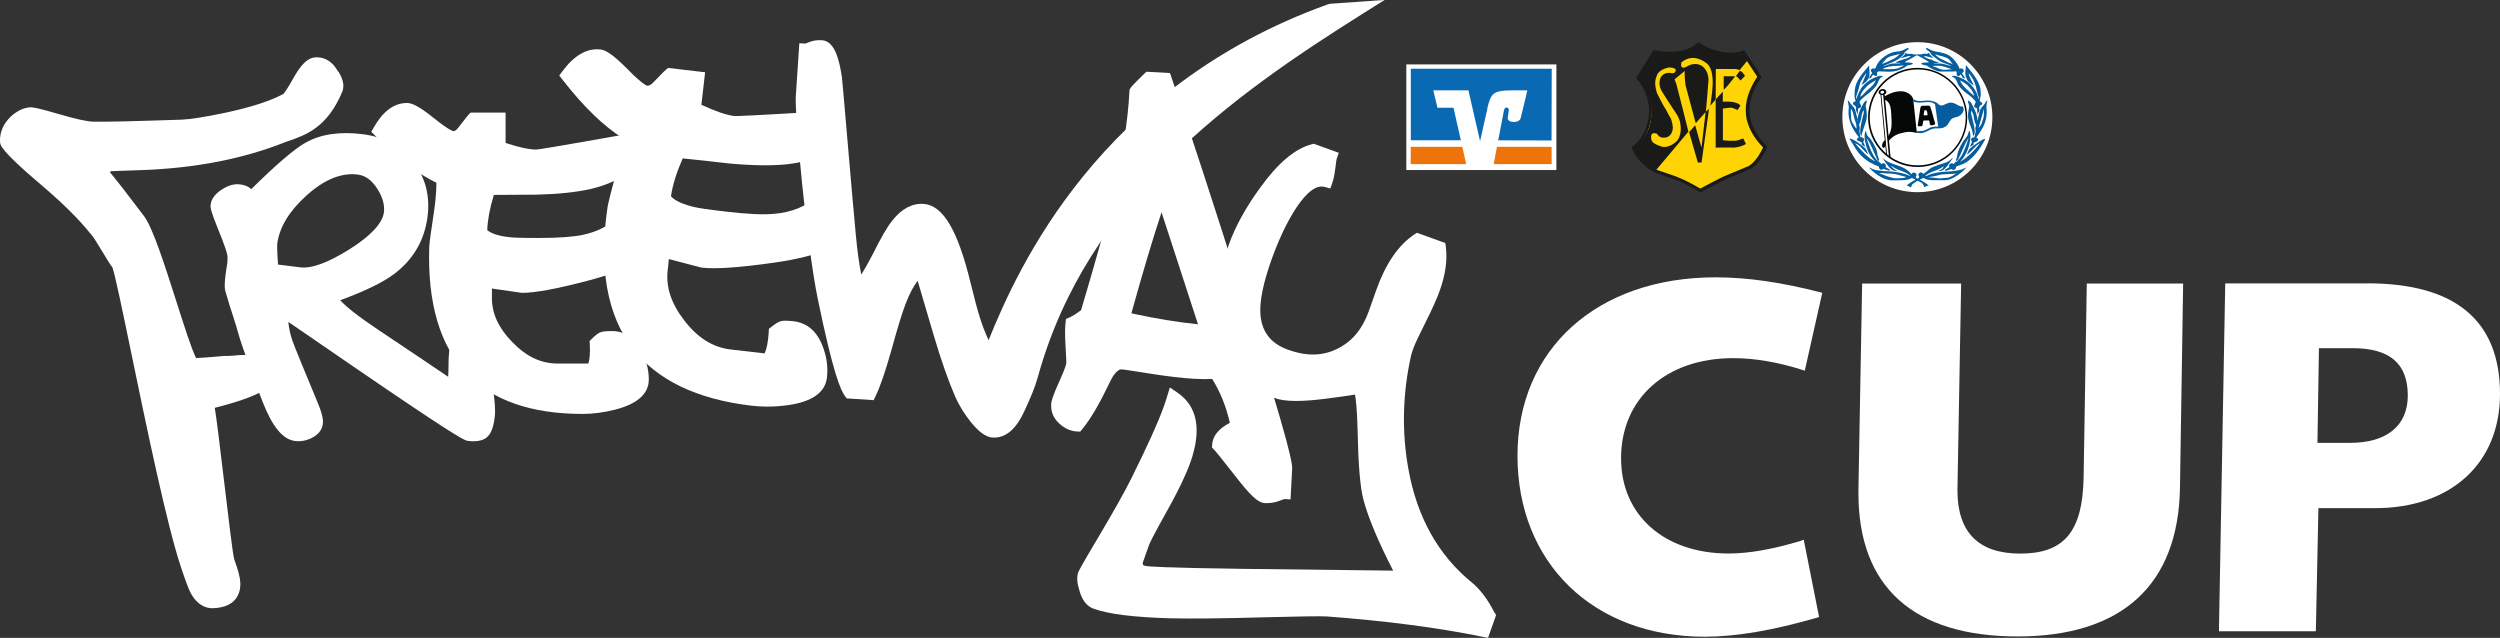 <?xml version="1.0" encoding="UTF-8"?>
<svg xmlns="http://www.w3.org/2000/svg" id="Ebene_1" data-name="Ebene 1" viewBox="0 0 283.33 72.29">
  <rect x="0" y="0" width="283.33" height="72.29" fill="#333333" stroke="none"/>
  <defs>
    <style>
      .cls-1 {
        fill: none;
      }

      .cls-2, .cls-3, .cls-4, .cls-5 {
        fill-rule: evenodd;
      }

      .cls-2, .cls-6 {
        fill: #fff;
      }

      .cls-7, .cls-3 {
        fill: #055d9e;
      }

      .cls-8 {
        fill: #1a1b19;
      }

      .cls-4 {
        fill: #0a69b3;
      }

      .cls-9 {
        fill: #ee730b;
      }

      .cls-5, .cls-10 {
        fill: #060707;
      }

      .cls-11 {
        fill: #ffd405;
      }
    </style>
  </defs>
  <g id="Breit_mit_Logos_weiß" data-name="Breit mit Logos weiß">
    <g id="FreewayCup">
      <g>
        <path class="cls-6" d="M38.32,8.13l-.11-.19c-.73-1.24-1.74-1.48-2.45-1.44-.81.03-1.57.71-2.39,2.15-.93,1.69-1.25,1.98-1.25,1.99-1.45.8-3.68,1.52-6.64,2.15-2.25.47-3.89.73-4.87.77-5.29.18-8.67.26-10.03.23-.73-.02-1.99-.3-3.73-.81-2.83-.83-3.18-.82-3.38-.82-.74.03-1.49.37-2.24,1.04C.38,14.02-.03,14.97,0,16.02c.01.42.03,1,4.63,4.9,3.51,2.98,4.91,4.68,5.83,5.81.21.25.69,1.05,1.12,1.76.55.91.91,1.5,1.16,1.82.27.68,1.2,5.14,2.17,9.86,1.68,8.12,3.98,19.24,5.58,24.05.52,1.56.89,2.56,1.11,2.96.77,1.44,1.75,1.75,2.47,1.75.03,0,.06,0,.08,0,2.87-.1,3.12-2.02,3.09-2.85-.02-.61-.24-1.45-.7-2.71-.15-.5-.69-5.01-1.12-8.63-.54-4.57-.87-7.25-1.08-8.52,1.26-.31,3.58-.97,4.88-1.62,1.03-.52,1.78-1.04,2.23-1.54l.35-.39-.25-.46c-.75-1.38-2.21-2.05-4.33-1.97-.14,0-.32.02-.51.04l-.44.04c-.27.02-.48.02-.63.02h-.16c-.16,0-.55.04-1.02.08-.59.05-1.71.15-2.23.16-.48-.87-1.45-3.93-2.25-6.44-1.31-4.09-2.66-8.32-3.65-9.64-1.79-2.38-3.05-3.99-3.87-4.98l.11-.12,3.44-.12c6.11-.21,11.63-1.29,16.39-3.2l.26-.09c1.98-.68,4.43-1.53,6.12-5.57h0c.37-.89-.09-1.72-.43-2.33Z"></path>
        <path class="cls-6" d="M55.81,43.57c-.16-.94-.64-3.79-2.47-4.02l-2.36-.29-.09.75c-.04.33-.06.82-.06,1.51,0,.61-.02.97-.04,1.18-1.33-.91-3.96-2.67-7.86-5.28-2.59-1.73-3.67-2.65-4.38-3.39,2.81-1.04,4.8-2,6.05-2.93,2.22-1.64,3.52-3.86,3.86-6.59.29-2.35-.26-4.43-1.64-6.19-1.37-1.76-3.29-2.81-5.71-3.11-2.62-.33-4.82,0-6.53.99-1.25.71-3.26,2.43-6.11,5.24-.28-.29-.69-.47-1.25-.54-.66-.09-1.36.11-2.08.58-.76.49-1.19,1.07-1.27,1.72-.04.29,0,.7.86,2.81.76,1.85.99,2.63,1.04,2.93.02.14.04.4,0,.82-.08.5-.16.99-.22,1.49-.13,1.07-.08,1.47-.02,1.71.33,1.15.64,2.13.91,2.95.24.76.44,1.38.57,1.88.35,1.33,2.2,6.35,2.74,7.72,1.13,2.88,2.3,4.3,3.7,4.47.63.08,1.27-.04,1.91-.36.91-.46,1.18-1.12,1.23-1.59.07-.56-.14-1.37-.71-2.7-.77-1.82-2.61-6.3-2.76-6.77-.24-.73-.38-1.42-.44-2.07.93.62,2.11,1.44,3.74,2.56,1.85,1.27,4.25,2.93,7.45,5.1,8.44,5.73,8.88,5.79,9.17,5.82.23.03.44.04.64.04.62,0,1.11-.14,1.47-.43.48-.38.78-1.12.92-2.33h0c.1-.79,0-2.03-.28-3.7ZM33.97,30.29l-2.47-.31c0-.22-.02-.51-.05-.88-.06-.95-.04-1.32-.03-1.45.23-1.87,1.34-3.71,3.3-5.48,2.01-1.82,3.96-2.62,5.81-2.39.89.11,1.63.65,2.26,1.66.58.92.82,1.8.72,2.62-.15,1.23-1.49,2.67-3.87,4.17-2.46,1.55-4.37,2.25-5.68,2.06Z"></path>
        <path class="cls-6" d="M59.07,33.19h.11c1.44,0,3.85-.44,7.37-1.36,5.09-1.33,7.45-2.86,7.45-4.83v-1.84l-.03-.71-.7-.04s-.18-.01-.84-.19c-1.16-.3-1.6-.29-1.95-.11l-.14.07-.1.12c-.96,1.15-2.36,1.92-4.15,2.31-1.11.24-2.81.36-5.07.36-2.06,0-2.87-.04-3.2-.08-1.49-.15-2.23-.5-2.6-.81.04-1.15.29-2.49.75-3.99,1.62-.02,3.23-.03,4.87-.03,2.45-.06,4.51-.28,6.14-.65,2.23-.53,4.01-1.46,5.3-2.76l.27-.27-.56-3.35-.75.13c-8.56,1.53-10.23,1.78-10.46,1.79-.8,0-1.97-.25-3.48-.75v-3.44h-3.97l-.22.23c-.05.05-.16.17-1.19,1.5-.27.37-.48.37-.54.37-.05,0-.51-.11-2.15-1.43-1.92-1.55-2.65-1.76-3.11-1.76-1.45,0-2.71.93-3.76,2.77l-.28.49.4.41c2.51,2.56,4.86,4.37,6.98,5.37,0,.9-.09,2.06-.3,3.46-.31,2.02-.48,3.25-.51,3.78-.22,6.41,1.22,11.27,4.28,14.43,2.91,3.01,7.31,4.53,13.08,4.53,1.19,0,2.44-.16,3.72-.49,2.52-.65,3.8-1.8,3.8-3.41,0-1.1-.28-2.19-.83-3.24-.96-1.86-2.34-2.25-3.32-2.25-.91,0-1.22.08-1.41.17-.24.11-.52.33-.91.72l-.24.24.02.33c.07,1.12-.03,1.8-.16,2.22h-3.5c-1.88,0-3.56-.8-5.15-2.46-1.53-1.57-2.28-3.2-2.28-4.97v-1.07l3.34.48Z"></path>
        <path class="cls-6" d="M95.78,22.77s-.21-.04-.89-.31c-.64-.25-1.08-.38-1.39-.41-.28-.03-.49-.02-.67.05l-.14.05-.11.1c-1.19,1.13-2.81,1.8-4.8,1.98-1.22.12-3.08.04-5.53-.25-2.22-.26-3.1-.41-3.45-.49-1.35-.3-2.29-.72-2.76-1.24.18-1.26.63-2.7,1.33-4.3,1.76.18,3.52.37,5.3.58,2.65.24,4.89.27,6.68.07,2.46-.3,4.49-1.07,6.02-2.3l.3-.24-.19-3.58-.75.05c-9.44.58-11.27.64-11.51.62-.87-.1-2.12-.53-3.73-1.27l.42-3.69-4.19-.49-.24.19c-.07.06-.19.15-1.46,1.47-.36.39-.61.36-.69.35-.05-.01-.54-.17-2.17-1.83-1.87-1.9-2.61-2.21-3.1-2.27-1.54-.18-2.99.66-4.34,2.49l-.34.46.35.45c2.4,3.09,4.72,5.33,6.89,6.67-.1.98-.35,2.24-.75,3.75-.58,2.14-.91,3.44-1.01,4-1.02,6.87-.07,12.27,2.83,16.05,2.75,3.59,7.3,5.78,13.51,6.5.57.07,1.15.1,1.75.1.75,0,1.52-.05,2.31-.16,2.77-.38,4.27-1.44,4.46-3.15.13-1.17-.03-2.37-.5-3.56-.8-2.09-2.21-2.68-3.25-2.8-.97-.11-1.3-.06-1.52,0-.27.09-.59.29-1.05.65l-.26.21-.02.34c-.07,1.26-.26,2-.47,2.44l-3.82-.44c-2.05-.24-3.78-1.32-5.3-3.32-1.47-1.9-2.08-3.76-1.86-5.69.06-.53.11-.93.13-1.24l3.63.95.1.02c1.54.18,4.19,0,8.1-.55,5.62-.79,8.34-2.14,8.58-4.23l.23-1.99.05-.71-.7-.12Z"></path>
        <path class="cls-6" d="M150.72.44l-.2.04c-25.96,9.32-35.17,29.9-38.48,38.07-.39-.83-.73-1.72-1.02-2.66-.23-.72-.57-1.98-1-3.74-1.45-6.02-3.14-8.89-5.34-9.04-1.31-.09-2.52.56-3.56,1.9-.54.65-1.28,1.93-2.26,3.9-.46.89-.88,1.63-1.25,2.21-.22-1.06-.43-2.54-.61-4.42-.22-2.28-.65-7.23-.99-11.22-.37-4.27-.56-6.52-.6-6.78-.31-1.99-.82-4.04-2.24-4.14-.55-.04-1.06.04-1.51.23-.23.1-.34.13-.39.15l-.68-.04-.4,6.03c-.14,2.1,1.25,16.98,2.51,23.04,1.73,8.38,2.57,10.24,3.05,10.9l.21.28,3.05.2.22-.45c.53-1.09,1.11-2.79,1.79-5.2.72-2.62,1.27-4.4,1.63-5.3.42-1.09.87-1.95,1.35-2.58l1.78,6.04c.85,2.9,1.7,5.31,2.51,7.17.45.99,1.04,1.94,1.77,2.84.92,1.12,1.69,1.67,2.43,1.72.06,0,.13,0,.19,0,1.37,0,2.52-1.02,3.43-3.03l.11-.24c.55-1.2,1.06-2.34,1.42-3.65,5.55-20.07,21.88-31.74,36.76-41.09l2.53-1.59-6.22.44Z"></path>
        <path class="cls-6" d="M140.67,33c-3.05-9.65-5.71-17.8-7.91-24.24l-.16-.48-2.68-.15-.24.23c-1.43,1.39-1.52,1.54-1.59,1.67l-.09.16v.18c-.16,3.35-.84,7.56-2.04,12.52-.59,2.43-1.75,6.56-3.44,12.27-.53.39-.97.67-1.32.82l-.39.17-.05.43c-.06.55-.07,1.28-.02,2.24.1,1.77.11,2.16.11,2.29,0,.07-.04.47-.77,2.06-.81,1.77-.94,2.35-.95,2.67-.04.82.27,1.57.92,2.16.61.56,1.28.86,1.99.9l.38.02.24-.29c.93-1.13,1.91-2.8,3.03-5.13.28-.63.84-1.68,1.46-1.64.09,0,.62.08,3.16.48,2.04.32,3.73.52,5.05.59.75.04,1.43.05,2.02.02.92,1.47,1.59,3.13,2,4.97-1.28.67-1.95,1.5-2,2.47l-.02.34.24.24c.12.12.66.75,2.91,3.63,1.63,2.08,2.33,2.39,2.85,2.42.08,0,.15,0,.23,0,.5,0,.98-.09,1.44-.27.34-.13.49-.18.55-.19l.68.04.18-3.4c.04-.47.14-1.58-5.8-20.18ZM135.77,36.75c-2.31-.23-4.85-.65-7.55-1.24,1.31-4.72,2.46-8.55,3.42-11.45.5,1.52,1.13,3.45,1.89,5.8.95,2.93,1.7,5.22,2.24,6.89Z"></path>
        <path class="cls-6" d="M169.37,69.43c-.74-1.48-1.61-2.63-2.58-3.43-3.79-3.08-6.21-7.41-7.18-12.88-.76-4.23-.65-8.56.32-12.87.06-.22.13-.45.22-.69.19-.54.66-1.55,1.4-3.01.76-1.51,1.32-2.75,1.64-3.67.63-1.78.86-3.43.67-4.89l-.06-.45-3.22-1.16-.32.21c-1.79,1.21-3.22,3.3-4.26,6.22l-.86,2.43c-.73,2.06-1.9,3.46-3.58,4.29-1.67.83-3.5.86-5.58.11-1.99-.72-3.02-2.07-3.14-4.13-.08-1.45.34-3.47,1.24-6.02.76-2.13,1.61-3.97,2.53-5.47.91-1.48,2.25-3.17,3.49-2.84l.67.18.23-.65c.14-.4.25-.95.34-1.68.1-.82.14-1,.14-1.01l.25-.7-2.84-1.03-.22.06c-1.9.49-3.83,2.11-5.88,4.96-1.62,2.23-2.81,4.4-3.54,6.46-1.11,3.12-1.52,6.12-1.22,8.9.49,4.23,2.67,7.08,6.49,8.46,1.11.4,3,.41,5.78.05,1.61-.21,2.62-.35,3.26-.46.1.49.24,1.59.3,4.05.08,3.91.29,6.48.66,7.85.54,2.05,1.68,4.76,3.37,8.05-2.38-.03-7.89-.1-16.94-.2-9.01-.12-10.87-.27-11.15-.33-.13-.05-.21-.09-.26-.11-.01-.07-.03-.14-.04-.22l.7-1.99c.11-.3.55-1.22,2.06-3.91,1.25-2.23,2.14-4.08,2.64-5.48,1.32-3.72.82-6.39-1.48-7.95l-.84-.57-.29.97c-.12.4-.25.81-.41,1.23-.6,1.7-1.83,4.42-3.66,8.1-.67,1.36-1.86,3.49-3.54,6.33-2.32,3.88-2.42,4.18-2.48,4.32-.19.53-.14,1.22.14,2.09.3,1.08.85,1.77,1.61,2.04,1.7.61,4.52.96,8.63,1.08,2.54.06,6.11.02,10.62-.11,4.07-.11,6.47-.14,7.15-.1,6.6.49,12.54,1.26,17.65,2.3l.64.13.91-2.57-.14-.29ZM153.93,43.84s0,0,0,0h0s0,0,0,0Z"></path>
      </g>
      <g>
        <path class="cls-6" d="M204.18,61.27c-3.25.98-5.96,1.46-8.28,1.46-7.28,0-12.18-4.33-12.18-10.79,0-6.79,5.11-11.35,12.71-11.35,2.43,0,5.08.45,7.87,1.34l.24.08,1.98-8.82-.21-.06c-4.41-1.14-8.3-1.7-11.88-1.7-13.43,0-22.45,8.13-22.45,20.22s8.53,20.51,21.22,20.51c3.55,0,7.73-.71,12.76-2.17l.2-.06-1.74-8.76-.24.07Z"></path>
        <path class="cls-6" d="M236.5,32.12l-.36,22.03c-.12,6.1-2.2,8.59-7.18,8.59-4.73,0-7.12-2.41-7.12-7.17l.42-23.44h-11.22l-.42,23.33v.45c0,10.61,6.24,16.22,18.04,16.22s18.22-5.82,18.4-16.84l.36-23.16h-10.92Z"></path>
        <path class="cls-6" d="M268.29,32.12h-16.1l-.71,39.19v.23s10.98,0,10.98,0l.29-13.95h6.42c8.6,0,14.16-5.08,14.16-12.94,0-8.32-5.06-12.54-15.04-12.54ZM272.88,44.83c0,3.41-2.38,5.36-6.53,5.36h-3.71l.17-10.73h3.83c4.2,0,6.24,1.75,6.24,5.36Z"></path>
      </g>
    </g>
    <g id="Logos">
      <g>
        <rect class="cls-6" x="159.38" y="7.3" width="17.01" height="11.97"></rect>
        <rect class="cls-9" x="159.88" y="16.64" width="15.97" height="1.96"></rect>
        <polygon class="cls-4" points="175.86 7.79 175.84 15.92 168.1 15.9 167.71 16.47 167.28 15.9 159.89 15.9 159.89 7.79 175.86 7.79"></polygon>
        <path class="cls-2" d="M168.56,12.27c.41-1.64.56-2.03,2.87-2.03.5,0,1.66,0,1.66,0,0,0-.33,1.51-.75,3.15-.16.62-1.54.55-1.47-.03,0-.06.07-.5.12-.81.07-.45-.45-.51-.54-.06-.13.63-1.19,6.21-1.19,6.21h-3.07l-1.46-6.49h-1.82s-.47-1.97-.47-1.97h3.98s1.32,5.76,1.32,5.76l.84-3.73Z"></path>
      </g>
      <g>
        <circle class="cls-6" cx="217.3" cy="13.28" r="8.5"></circle>
        <path class="cls-10" d="M211.9,13.31c0-3,2.44-5.44,5.44-5.44s5.44,2.44,5.44,5.44-2.44,5.43-5.44,5.43-5.44-2.44-5.44-5.43ZM211.71,13.31c0,3.1,2.52,5.62,5.62,5.62s5.62-2.52,5.62-5.62-2.52-5.62-5.62-5.62-5.62,2.52-5.62,5.62h0Z"></path>
        <g>
          <path class="cls-7" d="M222.4,8.28s.07-.08.1-.12c.03-.05.06-.1.06-.14,0-.16-.15-.27-.3-.27-.06,0-.12.02-.17.05-.17-.49-.7-1.26-1.29-1.57-.51-.27-1.13-.33-1.63-.44-.29-.06-.73-.35-.78-.35h-.1v.08c.04.18.35.27.44.4.06.1.11.24.21.33.16.15.38.27.51.39.57.53,1.22.55,1.73.85-.8-.17-.85-.3-1.48-.3-.19,0-.34,0-.55-.01.02-.01.04-.02.04-.03.2,0,.41-.02.6-.07-.21-.08-.42-.09-.61-.17-.13-.05-.22-.17-.32-.17-.26,0-.64-.2-.86-.37h.23c.3.04.64.17.92.2-.22-.19-.49-.33-.52-.59-.1.04-.21.13-.26.13s-.08-.04-.35-.02c-.09,0-.2.07-.29.07-.71.02-.73.02-.79.02s-.21-.08-.3-.08c-.16-.01-.33.02-.49,0-.08,0-.15-.1-.21-.12-.01.29-.38.46-.52.59.34.01.68-.22,1.01-.22.06,0,.11,0,.14.01-.29.25-.61.3-.93.39-.28.08-.58.24-.83.29.17.13.47.05.6.16-.04.01-.08-.04-.94,0-.24,0-.95.31-1.02.31-.06,0-.03-.01-.03-.01.73-.39,1.58-.48,2.32-1.33.07-.08.09-.21.16-.29.06-.06.4-.24.4-.37v-.07h-.1c-.06,0-.44.23-.65.3-.19.06-.39.1-.6.11-.73.03-1.95.73-2.31,1.66-.04.12-.08.22-.14.28-.06-.02-.12-.04-.18-.04-.09,0-.3.07-.3.25.02.06.05.11.08.16.02.04.05.08.08.12-.19.21-.3.46-.4.65.1-.07.19-.06.27-.1.05-.11.12-.28.27-.37.08.08.18.16.22.16.35,0,.11-.32.23-.46.04-.04.1-.07.23-.07l1.02.04c.7,0,1.37-.12,2.15-.71.07-.05.18-.01.24-.03.14-.04.27-.1.41-.16-.07-.06-.16-.12-.23-.12-.4-.04-.58-.04-.72-.04.09-.08.15-.15.22-.18.31-.11,1.09-.63,1.17-.63.03,0,1.21.63,1.37.81-.21,0-.35.02-.7.04-.07,0-.18.08-.21.15.16.05.32.1.47.15.04.01.12-.02.15.01.26.24,1.18.69,1.52.69h1.51s.33-.09.39.05c0,.02,0,.03,0,.05,0,.12-.08.41.21.41.08,0,.19-.13.22-.18.16.13.21.26.26.4.09.03.18-.01.28.09-.08-.23-.26-.46-.4-.65h0ZM213.54,6.93c.08-.08.1-.14.18-.21.22-.22.4-.3.71-.39.37-.11.6-.1.94-.27-.23.23-.36.36-.63.53-.14.09-.23.12-.38.19-.19.09-.28.17-.48.24-.24.08-.37.14-.6.23.08-.14.15-.2.27-.31ZM215.34,7.63c-.08.03-.12.08-.2.1-.27.08-.45.1-.73.1-.36,0-.56,0-.92.01-.04-.01-.11,0-.1-.03,0-.03.05-.03.08-.04.05-.03.09-.04.14-.07.19-.08.31-.12.51-.16.36-.06.57-.08.94-.08.21,0,.48-.04.69-.04-.06.09-.3.17-.41.21h0ZM220.38,7.91c-.36,0-.57-.1-.9-.25-.17-.08-.28-.1-.46-.17l.07-.03c.21,0,.34-.01.55-.01.35,0,.55.07.9.17.22.06.46.18.68.23-.26,0-.57.06-.84.06ZM220.79,7.08c-.22-.09-.32-.19-.54-.28-.25-.1-.41-.16-.62-.34-.13-.11-.23-.16-.31-.31.51.21.85.18,1.35.43.27.13.34.32.52.55.06.08.1.12.14.2-.17-.16-.32-.16-.54-.25h0Z"></path>
          <g>
            <path class="cls-3" d="M223.74,10.88c-.1-.42-.25-.64-.53-.97-.18-.21-.28-.32-.51-.47-.21-.13-.32-.21-.54-.32.01.07.03.14.07.2.05.07.07.13.12.2.16.23.27.33.47.53.32.32.91.82.91.82h0ZM222.81,7.38c.75.92,1.66,1.98,1.66,2.97,0,.22.02.3.02.36,0,.14-.13.69-.13.73,0,.07.29.12.29.3,0,.12-.14.18-.25.22-.02.08-.11.22-.11.28s.07.19.07.24-.14.32-.26.48c-.03-.23,0-.45-.03-.67-.17-.08-.34-.11-.34-.27,0-.06.18-.4.18-.46,0-.14-.68-.74-.73-.77-.37-.24-.98-.73-1.22-1.14-.15-.25-.18-.58-.47-.84-.06-.06-.25-.07-.27-.17.06-.03.12-.05.19-.05.42,0,1.14.36,1.47.59.81.56,1.21,1.38,1.36,2.06.01-.04.05-.09.05-.14s-.2-.5-.24-.75c-.11-.64-.33-1.36-.91-2.04-.01.02-.01-.01-.01.04,0,.33.42,1,.53,1.23v.08c-.24-.12-.81-.53-.78-.81,0-.04-.06-.06-.08-.11-.03-.11-.07-.33-.07-.38s.02-.25.07-.97h0Z"></path>
            <path class="cls-3" d="M210.86,10.82l-.03.16c.28-.18.45-.42.68-.65.34-.34.59-.44.86-.83.07-.11.18-.31.24-.43-.41.27-.73.39-1.07.75-.13.13-.19.23-.32.36-.18.18-.28.39-.36.63h0ZM211.83,7.4l.05.9c0,.54-.19.9-.91,1.34.17-.41.37-.84.52-1.25v-.1c-.23.3-.43.62-.6.96-.12.24-.18.57-.24.81-.08.29-.28.81-.28.87v.26s.02.02.03.04c.09-.39.29-.81.5-1.17.16-.29.58-.68.9-.91.26-.19,1.01-.56,1.36-.56.09,0,.19.02.28.06-.54.14-.56.76-.83,1.11-.18.23-.46.5-.7.71-.04.04-1.17.85-1.17,1.1,0,.03.07.25.17.34,0,.02.01.06.01.11,0,.13-.06.23-.32.25-.01.02-.06.21-.02.71-.05-.04-.26-.52-.26-.55,0-.06.04-.14.04-.2,0-.29-.36-.29-.36-.51,0-.17.22-.21.31-.26-.16-.45-.13-.44-.13-.79,0-1.27.49-1.88,1.66-3.27h0Z"></path>
            <path class="cls-3" d="M210.41,14.6c-.01-.32-.02-.47-.12-.78-.05-.14-.1-.26-.14-.41-.11-.42-.11-.69-.35-1.06l-.02-.05c0,.06-.03.26-.03.32,0,.36.04.39.04.74,0,.32.11.51.29.78.11.17.17.32.34.45h0ZM210.54,13.71s0-.06,0-.35c.1-.61.33-1.13.7-1.72.08-.13.22-.24.35-.25-.06.25-.15.57-.15.63s.1.42.11.64c.03.38.02.5.02.56,0,.59-.64,1.87-.58,2.17-.19-.07-.17-.38-.17-.52,0-.62.28-1.51.42-2.16v-.21c-.29.3-.24.73-.33,1.01-.04.11-.06.26-.11.39-.03.07-.1.14-.1.2s.07.38.07.43-.04.3-.04.36.09.43.13.67c.18-.07.41.11.41.29,0,.06-.11.19-.11.24s.18.36.24.55c-.15-.09-.28-.15-.41-.23.17-.46-.54-.31-.54-.62,0-.09.14-.19.22-.24-.83-1.04-1.18-1.9-1.18-2.86,0-.06.04-.53.04-.59,0-.12-.13-.64-.13-.68,0-.1.17.07.34.34.17.22.44.46.5.67.13.43.21.84.33,1.26h0Z"></path>
            <path class="cls-3" d="M224.22,14.54c.14-.2.28-.33.37-.56.05-.13.07-.22.11-.36.03-.11.07-.17.09-.28.04-.26.06-.41.06-.67v-.36s0-.04,0-.04v.07l-.63,2.2ZM223.06,11.4c.12.06.29.15.35.27.29.56.58,1.11.68,1.67v.37c.19-.47.15-1.09.5-1.53.1-.13.24-.27.33-.4.08-.1.15-.36.31-.38-.06.3-.11.63-.11.69s.04.54.04.6c0,1.04-.4,1.87-1.18,2.88.09.09.22.16.22.25,0,.21-.44.31-.47.33-.1.06-.06.21-.07.28-.13.06-.26.13-.39.2.04-.19.22-.48.22-.53s-.11-.19-.11-.24c0-.08.08-.27.21-.28.04,0,.11,0,.17-.01,0-.01.15-.58.15-.67,0-.06-.04-.29-.04-.34s.07-.38.07-.43-.08-.13-.11-.2c-.06-.19-.09-.4-.13-.6,0-.04-.01-.09-.02-.13,0-.04-.01-.07-.02-.11,0-.02-.01-.07-.02-.11-.03-.12-.13-.29-.25-.44-.01.04-.01.08-.01.13,0,.5.42,1.48.42,2.25,0,.18.02.33-.17.49-.07-.32-.12-.67-.24-.96-.16-.4-.35-.84-.35-1.25,0-.16,0-.31.02-.47.02-.2.11-.57.11-.62,0-.16-.07-.38-.14-.58v-.1h0Z"></path>
          </g>
          <path class="cls-7" d="M223.16,14.8c.17.16.15.5.15.67,0,.88-.41,2.13-1.18,2.87.76-.41,1.66-1.29,2.26-2.1-.5.19-.97,1.01-1.48,1.27.09-.21.18-.45.32-.66.05-.08,1.42-1.09,1.63-1.09h.14c-.49.94-1.43,2.41-2.61,2.86-.22.08-.47.16-.69.26-.03.06-.03.18-.05.21-.04.1-.22.18-.27.18s-.19-.11-.24-.11-.54.2-.6.2-.07-.02-.12-.05v-.08c.16-.07.34-.18.51-.29-.03-.04-.04-.09-.04-.14,0-.19.16-.29.29-.29.09,0,.15,0,.21.09.06-.06.17-.18.26-.26.04-.03.1,0,.13-.04.65-.62.84-1.33,1.1-1.97.09-.21.14-.44.21-.66,0-.01,0-.02,0-.03-.49.78-.76,1.63-1.18,2.44-.03.05-.11.12-.21.16,0-.03-.03-.04-.03-.1s.11-.25.12-.38c.09-.88.67-1.75,1.09-2.25.15-.18.22-.48.28-.72h0Z"></path>
          <path class="cls-7" d="M211.47,14.83c.06.17.08.49.23.62.51.46.62.87.9,1.36.12.22.14.51.19.78.03.15.17.44.17.49v.11l-.05.05c-.19-.1-.24-.35-.31-.5-.31-.66-.57-1.41-1.03-2.06-.01.02-.01-.01-.01.04s.23.7.36,1.03c.17.43.35.85.67,1.25.2.26.35.29.64.59.1-.1.16-.09.21-.09.19,0,.29.15.29.3,0,.06-.02.09-.04.13.17.1.35.22.53.31-.02.05-.09.1-.14.1s-.56-.2-.61-.2-.18.11-.23.11c-.16,0-.35-.19-.28-.36-.71-.27-1.41-.62-2.07-1.29-.59-.6-.82-1.23-1.28-1.86.03,0,0-.03.07-.03.37,0,1.6.96,1.71,1.09.14.18.2.4.31.6v.08c-.51-.38-.86-1.06-1.47-1.25.61.69,1.48,1.74,2.32,2.06-.91-.83-1.05-1.68-1.22-2.53,0-.33-.02-.35-.02-.4,0-.12.08-.48.17-.57h0Z"></path>
          <path class="cls-3" d="M213.34,19.61c-.17-.01-.4.01-.4.01.38.13.55.21.92.35.15.06.32.08.47.14.3.12.47.09.8.09s.62.01.92-.13c-.25-.1-.54-.14-.86-.24-.23-.08-.47-.12-.72-.14-.14,0-.22-.03-.36-.03h-.33c-.17,0-.27-.04-.44-.05h0ZM219.47,19.92c-.21.06-.92.15-.92.15.16.04.26.06.43.06.14,0,.81.09.91.09.07,0,.41-.04.48-.05.23-.02.37,0,.57-.09.14-.07.23-.08.36-.16s.32-.22.45-.3c-.13.05-.27.08-.41.08-.35,0-.58.05-.93.05-.37,0-.58.06-.95.16h0ZM213.33,17.94h.08c1.04.94,2.19.58,3.22,1.8.04-.02.05-.09.12-.15.04-.03.11-.03.16-.03.15,0,.3.1.3.28,0,.06-.05.16-.11.22.04.06.16.19.21.19s.15-.11.21-.17c-.06-.08-.11-.22-.11-.28,0-.16.21-.27.3-.27.06,0,.21.1.27.18.3-.17.71-.63,1.02-.75.29-.11.58-.24.87-.33.41-.13.93-.21,1.36-.69h.08c-.31.38-.85,1.44-1.44,1.44-.07,0-.14,0-.2-.03.18-.04.55-.2.63-.5-.23.13-.47.29-.72.39-.46.19-.93.3-1.39.69.02.01,0,.03.06.03s.44-.2.66-.26c.37-.1.85-.18,1.23-.23l.53-.02c.74-.06,1.57-.11,2.12-.47v.08c-.61.65-1.61,1.36-2.32,1.36h-1.53c-.06,0-.39-.04-.56-.08-.08-.01-.28-.1-.36-.19-.15.07-.3.13-.45.21.34.2.78.43,1.02.67-.17-.01-.32.11-.48.18-.11-.14-.12-.37-.36-.51-.12-.07-.36-.2-.42-.2-.07,0-.58.35-.61.4-.06.08-.09.2-.13.29,0,0,.01.03-.04.03-.12,0-.22-.16-.48-.19.28-.26.81-.56,1.02-.67-.13-.06-.38-.19-.43-.19s-.2.12-.31.15c-.22.06-.47.08-.69.1l-1.13.02c-.85.04-1.87-.56-2.65-1.39v-.08c.6.4,1.08.32,1.59.42l.56.02c.77.05,1.65.17,2.42.53l.04-.03c-.71-.6-1.42-.54-2.12-1.1,0,0-.01-.02-.01.03,0,.13.46.46.64.49-.06.03-.13.04-.2.03-.56,0-1.1-.97-1.44-1.44h0Z"></path>
          <path class="cls-7" d="M222.44,12.09s-.03-.04-.05-.03-.06.03-.21-.02c-.17-.05-.31-.13-.43-.2-.18-.1-.36-.2-.62-.21s-.52.11-.73.21c-.14.07-.27.12-.35.12-.21,0-.29-.08-.38-.17-.13-.12-.29-.27-.84-.37-.29-.05-.54-.02-.77,0-.19.02-.37.04-.56.02h-.09c-.19-.03-.27-.03-.55-.2h-.01s0,0,0,0l.03.3h0s0,0,0,0l.11.02c.19.04.32.07.54.07.18,0,.36-.01.54-.03.27-.03.52-.05.78,0,.17.03.27.1.41.19l.04.03.36,2.54c-.18-.02-.37-.02-.55.01-.26.03-.44.13-.62.23-.17.09-.35.19-.6.23-.22.04-.44.04-.67.02h0s.01.2.01.2h0s0,0,0,0c.56.13.95-.06,1.3-.24.17-.09.34-.17.5-.2.16-.06.35-.06.55-.06.3,0,.62,0,.9-.2.25-.18.29-.26.36-.39.05-.1.12-.22.3-.44.12-.14.38-.21.58-.25.1-.02.17-.04.21-.06.32-.17.54-.42.6-.67.04-.17,0-.33-.1-.49h0Z"></path>
        </g>
        <g>
          <path class="cls-5" d="M218.08,12.62c-.03.15-.04.19-.07.37,0,.03,0,.03.02.05.03.05.13.03.22.03.08,0,.17.03.2-.05,0-.02,0-.04,0-.06-.05-.2,0-.19-.1-.41-.02-.06-.2-.1-.25-.02-.02.03-.02.04-.03.08h0ZM217.34,14.18c.15-.82.17-1.15.29-1.91.01-.09.05-.17.1-.23.08-.08.28-.06.48-.06.22,0,.49-.04.54.09.01.04.03.07.04.11.24.69.31,1.17.51,1.74.02.04.02.09,0,.14-.04.1-.14.09-.24.12-.09.02-.15.05-.24.01-.04-.02-.08-.03-.1-.08-.04-.15-.04-.47-.12-.46-.15.02-.59-.03-.62.04-.05.1-.08.51-.12.56-.05.07-.13.05-.21.06-.12.01-.27.01-.3-.04-.01-.03-.01-.04,0-.08h0Z"></path>
          <path class="cls-10" d="M213.47,16.04c-.08.07-.18.3-.17.49,0,.09.04.17.1.21.02.02.05.03.08.02.07-.01.14-.11.23-.25l-.06-.66c-.06.06-.12.12-.19.19Z"></path>
          <path class="cls-10" d="M217.24,15.07l-.41-3.83h0c-.06-.19-.17-.36-.31-.49-.13-.12-.3-.23-.52-.31-.33-.13-.76-.13-1.24-.02-.43.11-.84.29-1.21.53h0s-.02.33-.02.33h0s0,0,0,0c.74.21.78,1.06.82,1.81v.14c.05.69.05,1.2-.09,1.63-.07.23-.18.44-.34.65l.06.56c.27-.37.7-.78,1.45-.97l.09-.02c.61-.15.84-.21,1.7-.02h0s0,0,0,0Z"></path>
        </g>
        <path class="cls-1" d="M213.53,10.42c-.01-.09-.12-.16-.23-.14s-.2.1-.19.2.12.16.23.14.2-.1.19-.2Z"></path>
        <path class="cls-10" d="M213.39,10.77s.02,0,.03,0l.66,7.06.18-.02-.67-7.11c.13-.07.2-.2.19-.32-.02-.19-.24-.32-.48-.29s-.42.21-.39.39c.01.11.09.2.21.25l.64,6.79h.1s-.64-6.75-.64-6.75c.06.01.11.01.17,0ZM213.11,10.48c-.01-.09.08-.18.19-.2s.22.05.23.14-.07.18-.19.2-.22-.05-.23-.14h0Z"></path>
      </g>
      <g>
        <path class="cls-11" d="M185.13,16.74c.45-.33,1.97-1.66,1.94-4.46v-.04h0s0-.02,0-.02c-.09-.69-.4-2.37-1.44-3.39,0,0,0,0,0,0,.05-.09.13-.21.23-.36.19-.3.44-.7.69-1.1.39-.62.77-1.25.93-1.49.63.14,3.33.62,5.03-.86.55.36,2.81,1.68,5.08.89.61.93,1.21,1.87,1.82,2.8-.32.46-1.52,2.28-1.32,4.1-.02.41.2,2.13,1.97,3.85-.22.51-.86,1.79-1.78,2.32-.07.02-.16.06-.31.13-.2.08-.47.2-.76.32-.68.28-1.52.64-1.68.7-.28.11-2.32,1.19-2.84,1.46-.35-.21-1.63-.96-2.72-1.38-.02,0-1.66-.59-2.33-.8-.1-.05-1.88-.92-2.52-2.65"></path>
        <path class="cls-8" d="M192.69,21.79l-.09-.05c-.36-.22-1.62-.96-2.68-1.36-.06-.02-1.66-.58-2.32-.8h-.02c-.08-.05-1.94-.94-2.61-2.77l-.05-.13.11-.08c.44-.33,1.89-1.6,1.87-4.31h0s0-.04,0-.04c-.08-.66-.38-2.3-1.39-3.28l-.11-.1.08-.13c.06-.09.13-.22.23-.37.19-.3.44-.7.69-1.1.39-.62.77-1.25.93-1.49l.07-.11.13.03c.52.11,3.22.61,4.87-.82l.1-.09.12.08c.26.17.95.58,1.85.85,1.11.33,2.14.34,3.07.02l.14-.05,1.97,3.03-.07.1c-1.38,1.95-1.34,3.53-1.29,3.97h0s0,.03,0,.03c-.02.49.28,2.12,1.92,3.71l.09.09-.05.12c-.24.54-.89,1.85-1.85,2.41h-.01s-.02.01-.02.01c-.06.02-.16.06-.3.12-.2.08-.47.2-.76.32h0c-.67.29-1.51.64-1.68.7-.21.08-1.65.83-2.82,1.45l-.09.05ZM187.71,19.23c.68.22,2.31.8,2.32.8h0c1.02.39,2.2,1.07,2.66,1.34.81-.43,2.5-1.32,2.77-1.42.16-.06.99-.41,1.66-.69h0c.29-.12.56-.24.76-.32.14-.06.23-.1.3-.12.29-.17.99-.71,1.63-2.12-.73-.73-1.27-1.54-1.61-2.39-.26-.65-.34-1.21-.33-1.5-.08-.8.08-1.69.48-2.64.28-.66.62-1.2.8-1.47l-1.68-2.58c-.97.3-2.03.28-3.16-.06-.83-.25-1.5-.62-1.83-.83-.74.6-1.73.93-2.92.99-.88.04-1.65-.08-2.04-.15-.18.29-.52.84-.86,1.38-.25.4-.5.8-.69,1.1-.06.09-.11.18-.16.25.99,1.05,1.3,2.67,1.39,3.37v.02s.01.09.01.09c.02,2.68-1.33,4.06-1.91,4.52.63,1.55,2.21,2.35,2.36,2.42"></path>
        <path class="cls-8" d="M195.35,10.13v-1.49h1.3s-1.3,1.7-1.3,1.49"></path>
        <path class="cls-8" d="M196.73,8.63l.45-.61s.16.1.25.13c0,.04.36.38.32.47l-.51.51s-.25-.39-.51-.51"></path>
        <path class="cls-8" d="M194.44,11.26l.81-.87v1.14s1.58-.15,1.99.44c0,.03-.32.5-.32.5,0,0-.67-.33-.82-.27l-.84.1v3.6s1.38.13,1.69,0c-.02,0,.62-.21.62-.21l.3.63s-.51.34-1.39.41c0-.03-2.04,0-2.04,0v-5.47Z"></path>
        <path class="cls-8" d="M185.68,8.79l1.78-2.88s2.59.75,5.06-.82c0,0,2.22,1.7,5.04.98l.57.68-.98,1.2s-.21-.13-.61-.13h-2.08l-.02,3.45-.61.72s.27-1.82.25-2.16c0-.02.22-2-.68-2.67-.05,0-1.4-1.26-2.83-.1.09-.31-.4.92.51.53,0,.04.81-.69,1.81-.12,0,.03.72.43.74,1.58.02,0-.3,3.6-.3,3.6l.36-.32-.85,6.09h-.42l-.99-3.44.69-.78.71,2.52.47-4.02-1.12,1.26-.73-2.7-.43-1.61s-.15-1.18-.08-1.61c-.04.02-1.16.95-1.16.95,0,0,.25.59.34,1.06.02,0,1.23,4.87,1.23,4.87l-3.69,4.39s-1.86-.99-2.34-2.14c0,0-.11-.4-.11-.4,0,0,.1-.1.14-.14,0-.03,1.82-1.3,1.8-3.76-.02,0,.22-2.09-1.49-4.08"></path>
        <path class="cls-11" d="M187.19,15.95s-.38-1.16.62-.78c.02-.02.19.61,1.09.39-.02,0,.64-.15.69-1.07,0,0-.05-.83-.33-1.23-.02.03-.43-.85-.71-1.25-.02-.07-.9-1.59-.83-1.73-.02.02-.31-1.03.05-1.69,0,0,.07-.63,1.31-.94,0,0,.89-.06.84.38,0-.1-.06.35-.45.26-.02,0-.85-.24-1.28.52,0,.05-.33.66.12,1.49-.02,0,1.35,2.11,1.35,2.11,0,0,.76.97.78,1.66,0-.05.27,1.39-.54,2.04,0,0-.69.64-1.47.54-.02-.02-1.04-.28-1.23-.69"></path>
      </g>
    </g>
  </g>
</svg>
